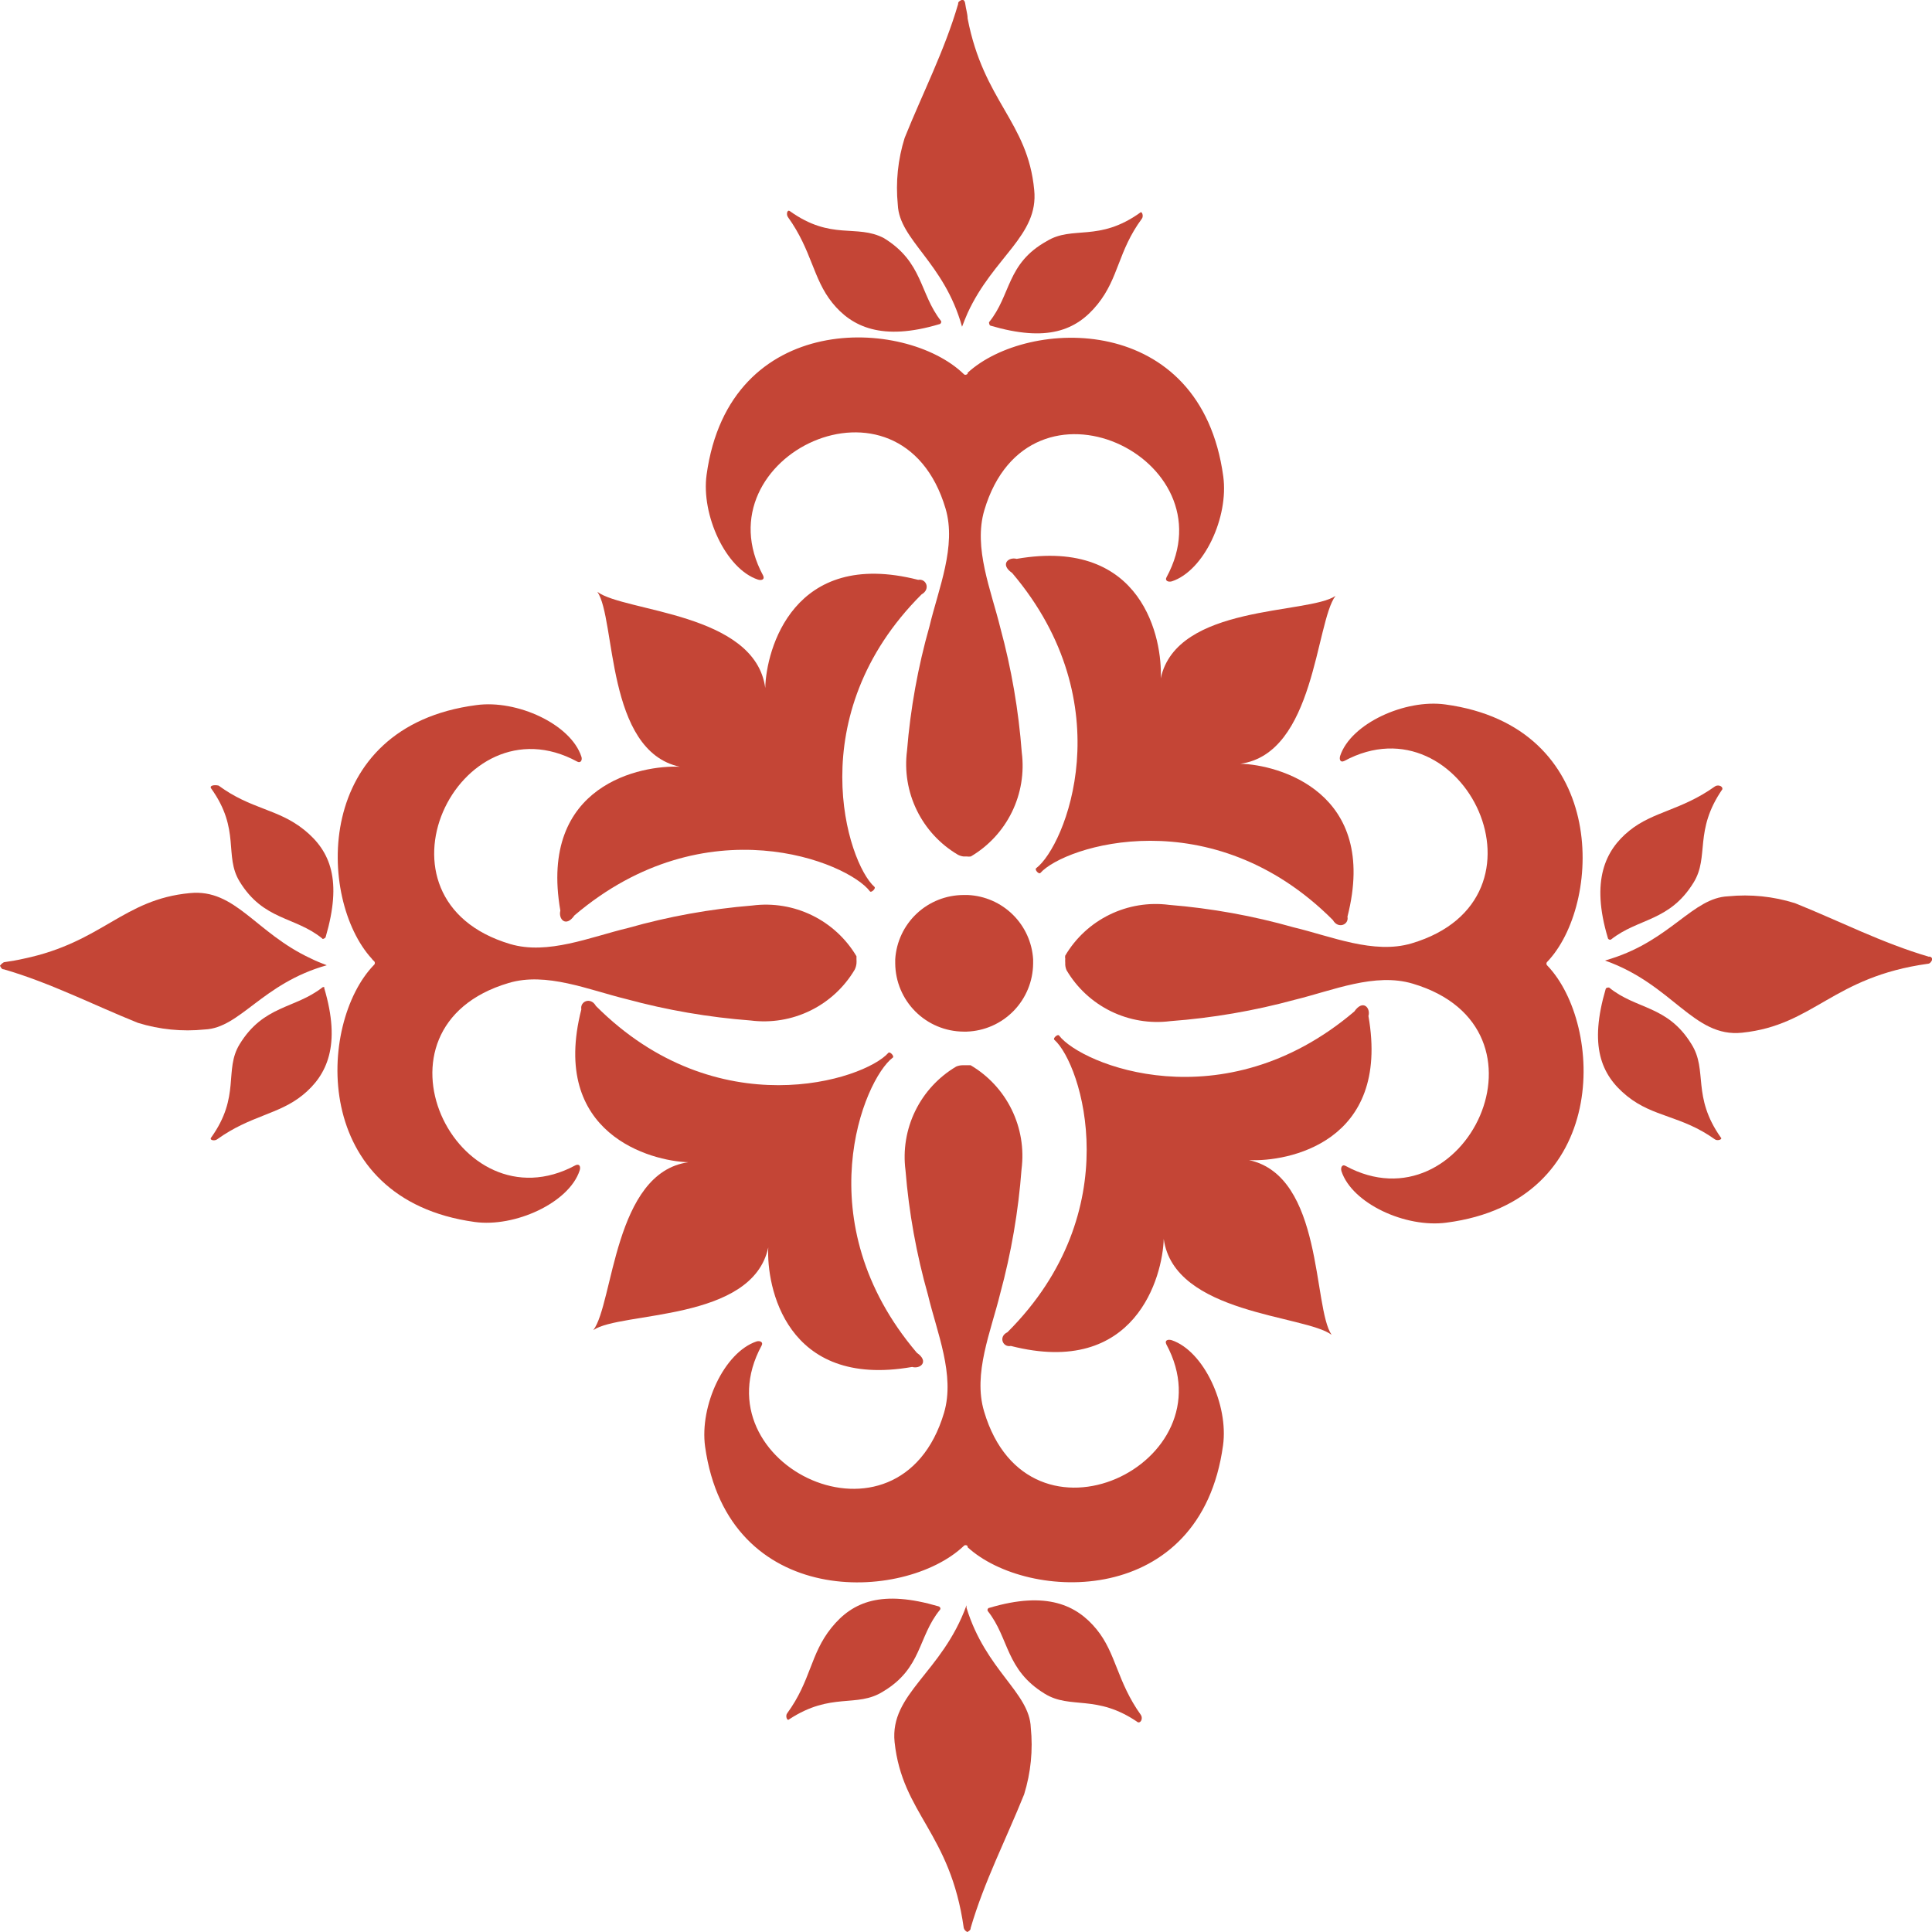 <svg width="106" height="106" viewBox="0 0 106 106" fill="none" xmlns="http://www.w3.org/2000/svg">
<g clip-path="url(#clip0_207_36)">
<path d="M52.865 84.831C52.878 84.814 52.895 84.8 52.914 84.79C52.934 84.781 52.955 84.776 52.977 84.776C52.998 84.776 53.019 84.781 53.039 84.79C53.058 84.8 53.075 84.814 53.088 84.831C53.088 84.831 53.088 84.831 53.088 84.889C56.389 87.909 65.881 88.261 67.103 79.298C67.409 77.089 66.058 74.129 64.284 73.529C64.084 73.471 63.884 73.529 63.99 73.753C67.514 80.284 56.436 85.677 53.993 77.441C53.37 75.362 54.369 73.048 54.874 70.98C55.482 68.744 55.875 66.454 56.048 64.143C56.191 63.024 56.002 61.888 55.505 60.875C55.008 59.862 54.225 59.018 53.253 58.445C53.253 58.445 53.17 58.445 53.029 58.445H52.865C52.728 58.439 52.592 58.463 52.465 58.516C51.495 59.089 50.713 59.934 50.218 60.947C49.723 61.959 49.536 63.095 49.681 64.213C49.868 66.527 50.281 68.817 50.915 71.051C51.408 73.118 52.407 75.433 51.796 77.512C49.352 85.735 38.239 80.355 41.787 73.823C41.892 73.635 41.693 73.541 41.505 73.6C39.731 74.199 38.38 77.124 38.685 79.368C39.942 88.32 49.599 87.909 52.865 84.831Z" fill="#C44536"/>
<path d="M62.592 94.088C61.276 92.244 61.241 90.705 60.16 89.389C59.08 88.073 57.435 87.274 54.286 88.214C54.204 88.214 54.145 88.332 54.204 88.402C55.379 89.894 55.167 91.609 57.317 92.925C58.739 93.806 60.16 92.925 62.439 94.499C62.639 94.523 62.698 94.229 62.592 94.088Z" fill="#C44536"/>
<path d="M55.461 73.846C62.31 75.597 63.79 70.028 63.849 67.972C64.413 72.108 71.603 72.143 73.059 73.235C72.025 71.743 72.613 64.53 68.525 63.649C70.627 63.755 76.302 62.709 75.08 55.743C75.209 55.308 74.786 54.803 74.305 55.496C67.115 61.605 59.314 58.41 58.104 56.812C58.034 56.718 57.752 56.965 57.846 57.047C59.35 58.374 61.934 66.445 55.273 73.094C54.768 73.329 55.015 73.94 55.461 73.846Z" fill="#C44536"/>
<path d="M73.529 41.47C73.471 41.658 73.529 41.857 73.752 41.752C80.284 38.227 85.676 49.317 77.441 51.761C75.362 52.372 73.048 51.373 70.98 50.88C68.747 50.246 66.457 49.833 64.143 49.646C63.025 49.501 61.889 49.688 60.876 50.183C59.863 50.678 59.018 51.459 58.445 52.43C58.431 52.484 58.431 52.541 58.445 52.595C58.439 52.673 58.439 52.752 58.445 52.83V52.83C58.437 52.967 58.461 53.103 58.516 53.229C59.088 54.201 59.933 54.984 60.945 55.481C61.958 55.978 63.094 56.167 64.213 56.025C66.525 55.852 68.814 55.459 71.05 54.85C73.118 54.345 75.432 53.347 77.512 53.969C85.735 56.413 80.355 67.514 73.823 63.967C73.635 63.861 73.541 64.061 73.6 64.26C74.187 66.034 77.124 67.385 79.368 67.08C88.39 65.905 87.979 56.201 84.901 52.983C84.884 52.969 84.87 52.952 84.861 52.933C84.851 52.914 84.846 52.892 84.846 52.871C84.846 52.849 84.851 52.828 84.861 52.809C84.87 52.789 84.884 52.772 84.901 52.759L85.019 52.63C87.92 49.341 88.202 39.86 79.297 38.65C77.089 38.345 74.117 39.696 73.529 41.47Z" fill="#C44536"/>
<path d="M94.088 62.51C94.229 62.616 94.522 62.51 94.417 62.416C92.807 60.137 93.712 58.739 92.807 57.294C91.492 55.144 89.776 55.402 88.284 54.181C88.214 54.181 88.12 54.181 88.096 54.263C87.192 57.353 87.814 58.962 89.271 60.137C90.728 61.312 92.243 61.194 94.088 62.51Z" fill="#C44536"/>
<path d="M32.553 72.977C34.045 71.943 41.27 72.531 42.151 68.442C42.045 70.545 43.091 76.219 50.045 74.998C50.492 75.127 50.997 74.704 50.304 74.222C44.183 67.021 47.379 59.232 48.988 58.022C49.082 57.952 48.824 57.67 48.741 57.764C47.414 59.267 39.343 61.852 32.694 55.191C32.412 54.686 31.813 54.932 31.895 55.379C30.145 62.228 35.725 63.708 37.769 63.767C33.681 64.331 33.657 71.52 32.553 72.977Z" fill="#C44536"/>
<path d="M0 52.982C0 52.982 0.082 53.206 0.211 53.182C2.761 53.922 5.11 55.132 7.566 56.119C8.75 56.486 9.997 56.61 11.231 56.483C13.181 56.401 14.379 53.958 17.927 52.959C17.622 52.841 17.328 52.724 17.046 52.583C14.015 51.173 12.922 48.753 10.42 49C6.755 49.341 5.627 51.69 1.316 52.595C0.963 52.677 0.611 52.736 0.211 52.794C0.082 52.865 0 52.982 0 52.982Z" fill="#C44536"/>
<path d="M20.394 52.595C20.427 52.643 20.466 52.687 20.512 52.724C20.529 52.737 20.543 52.754 20.552 52.773C20.561 52.793 20.566 52.814 20.566 52.836C20.566 52.857 20.561 52.878 20.552 52.898C20.543 52.917 20.529 52.934 20.512 52.947C17.422 56.142 16.987 65.799 26.045 67.044C28.242 67.35 31.214 65.999 31.801 64.225C31.872 64.025 31.801 63.825 31.578 63.931C25.058 67.456 19.666 56.377 27.901 53.934C29.968 53.311 32.295 54.31 34.362 54.815C36.595 55.422 38.88 55.815 41.188 55.99C42.308 56.133 43.447 55.944 44.461 55.447C45.476 54.95 46.323 54.167 46.897 53.194C46.947 53.091 46.979 52.979 46.991 52.865C46.997 52.787 46.997 52.708 46.991 52.63V52.465C46.415 51.495 45.568 50.714 44.553 50.219C43.538 49.724 42.401 49.537 41.282 49.681C38.972 49.869 36.686 50.282 34.456 50.915C32.389 51.408 30.062 52.407 27.995 51.796C19.771 49.352 25.152 38.239 31.672 41.787C31.86 41.892 31.966 41.693 31.895 41.505C31.308 39.731 28.371 38.38 26.139 38.685C17.128 39.86 17.422 49.341 20.394 52.595Z" fill="#C44536"/>
<path d="M51.573 88.32C51.631 88.249 51.573 88.155 51.49 88.132C48.401 87.227 46.791 87.85 45.617 89.307C44.442 90.763 44.501 92.208 43.185 94.006C43.079 94.147 43.185 94.441 43.291 94.335C45.617 92.808 46.991 93.724 48.448 92.808C50.598 91.527 50.351 89.812 51.573 88.32Z" fill="#C44536"/>
<path d="M49.082 95.58C49.505 99.539 52.136 100.525 52.877 105.777C52.891 105.827 52.916 105.873 52.951 105.911C52.985 105.95 53.028 105.98 53.076 106V106C53.076 106 53.276 105.906 53.253 105.788C53.993 103.251 55.203 100.901 56.19 98.446C56.557 97.261 56.681 96.014 56.554 94.781C56.483 92.854 54.087 91.656 53.029 88.214V88.073C51.69 91.785 48.812 92.913 49.082 95.58Z" fill="#C44536"/>
<path d="M17.68 54.181C16.177 55.355 14.461 55.144 13.146 57.294C12.276 58.715 13.216 60.137 11.583 62.416C11.477 62.557 11.771 62.615 11.912 62.51C13.745 61.194 15.284 61.159 16.611 60.078C17.939 58.997 18.726 57.352 17.786 54.204C17.845 54.181 17.739 54.122 17.68 54.181Z" fill="#C44536"/>
<path d="M53.088 20.453C53.084 20.472 53.084 20.492 53.088 20.512C53.018 20.57 52.935 20.594 52.865 20.512C49.658 17.422 40.013 16.987 38.768 26.045C38.462 28.242 39.813 31.214 41.587 31.801C41.775 31.86 41.975 31.801 41.869 31.578C38.345 25.058 49.435 19.666 51.878 27.901C52.489 29.968 51.49 32.295 50.997 34.362C50.364 36.592 49.951 38.878 49.764 41.188C49.619 42.309 49.807 43.447 50.304 44.462C50.801 45.477 51.585 46.324 52.559 46.897C52.655 46.947 52.758 46.978 52.865 46.991H53.041C53.115 47.001 53.19 47.001 53.264 46.991C54.237 46.417 55.021 45.57 55.518 44.555C56.015 43.541 56.203 42.402 56.06 41.282C55.886 38.974 55.493 36.689 54.886 34.456C54.38 32.389 53.394 30.062 54.005 27.995C56.448 19.771 67.55 25.152 64.002 31.672C63.896 31.86 64.096 31.954 64.296 31.895C66.069 31.308 67.42 28.371 67.115 26.139C65.881 17.081 56.389 17.422 53.088 20.453Z" fill="#C44536"/>
<path d="M53.088 1.01C53.088 0.764 52.994 0.493 52.959 0.211C52.924 -0.07 52.759 1.93337e-05 52.759 1.93337e-05C52.759 1.93337e-05 52.536 0.082 52.571 0.211C51.831 2.761 50.621 5.11 49.634 7.566C49.263 8.749 49.135 9.996 49.258 11.231C49.341 13.181 51.796 14.379 52.783 17.927C52.877 17.669 52.982 17.422 53.088 17.175C54.498 14.097 57 12.923 56.742 10.42C56.389 6.673 53.969 5.58 53.088 1.01Z" fill="#C44536"/>
<path d="M54.263 17.68C54.263 17.68 54.263 17.845 54.345 17.868C57.435 18.773 59.044 18.15 60.219 16.694C61.394 15.237 61.335 13.78 62.651 11.995C62.757 11.854 62.651 11.56 62.557 11.666C60.278 13.299 58.856 12.359 57.435 13.228C55.215 14.461 55.485 16.177 54.263 17.68Z" fill="#C44536"/>
<path d="M94.088 43.149C92.243 44.465 90.704 44.512 89.389 45.581C88.073 46.65 87.274 48.319 88.214 51.455C88.214 51.526 88.331 51.596 88.402 51.537C89.894 50.363 91.609 50.562 92.925 48.412C93.794 46.991 92.925 45.581 94.499 43.302C94.522 43.102 94.229 43.044 94.088 43.149Z" fill="#C44536"/>
<path d="M73.271 32.694C71.779 33.716 64.566 33.14 63.684 37.217C63.79 35.126 62.745 29.452 55.778 30.662C55.344 30.544 54.839 30.955 55.532 31.437C61.64 38.638 58.445 46.439 56.847 47.637C56.753 47.719 57 47.989 57.082 47.895C58.41 46.404 66.481 43.819 73.13 50.48C73.412 50.985 74.023 50.739 73.929 50.292C75.679 43.443 70.111 41.951 68.055 41.904C72.143 41.34 72.178 34.151 73.271 32.694Z" fill="#C44536"/>
<path d="M52.865 56.6H53.041C54.013 56.567 54.934 56.16 55.612 55.464C56.291 54.768 56.674 53.837 56.683 52.865C56.683 52.794 56.683 52.712 56.683 52.63C56.626 51.704 56.228 50.831 55.567 50.181C54.905 49.53 54.027 49.147 53.1 49.105H52.865C51.909 49.107 50.99 49.472 50.294 50.126C49.598 50.781 49.177 51.676 49.117 52.63C49.117 52.712 49.117 52.794 49.117 52.865C49.127 53.855 49.525 54.801 50.226 55.5C50.927 56.199 51.875 56.594 52.865 56.6V56.6Z" fill="#C44536"/>
<path d="M88.402 52.595L88.061 52.701C91.785 54.016 92.913 56.942 95.58 56.66C99.539 56.248 100.526 53.605 105.777 52.877C105.918 52.877 106 52.677 106 52.677C106.003 52.65 106.003 52.622 106 52.595C106 52.536 105.906 52.466 105.824 52.489C103.286 51.749 100.937 50.539 98.481 49.552C97.297 49.181 96.051 49.053 94.816 49.176C92.878 49.258 91.691 51.549 88.402 52.595Z" fill="#C44536"/>
<path d="M30.744 49.963C30.626 50.41 31.038 50.915 31.519 50.222C38.721 44.101 46.521 47.296 47.731 48.906C47.802 49 48.072 48.741 47.978 48.659C46.486 47.332 43.901 39.261 50.562 32.612C51.068 32.33 50.821 31.731 50.374 31.813C43.525 30.062 42.033 35.643 41.986 37.745C41.423 33.599 34.233 33.575 32.776 32.471C33.798 33.963 33.223 41.188 37.299 42.069C35.243 41.963 29.534 43.008 30.744 49.963Z" fill="#C44536"/>
<path d="M11.583 43.255C13.216 45.534 12.276 46.944 13.146 48.365C14.461 50.515 16.177 50.269 17.68 51.49C17.68 51.549 17.845 51.49 17.868 51.408C18.773 48.319 18.15 46.709 16.694 45.534C15.237 44.359 13.78 44.418 11.994 43.102C11.748 43.044 11.477 43.102 11.583 43.255Z" fill="#C44536"/>
<path d="M43.337 11.584C43.185 11.478 43.126 11.771 43.232 11.912C44.547 13.745 44.594 15.284 45.663 16.612C46.733 17.939 48.401 18.726 51.537 17.786C51.608 17.786 51.678 17.657 51.62 17.598C50.445 16.095 50.645 14.38 48.495 13.064C46.991 12.277 45.617 13.216 43.337 11.584Z" fill="#C44536"/>
</g>
<defs>
<clipPath id="clip0_207_36">
<rect width="106" height="106" fill="white"/>
</clipPath>
</defs>
</svg>
